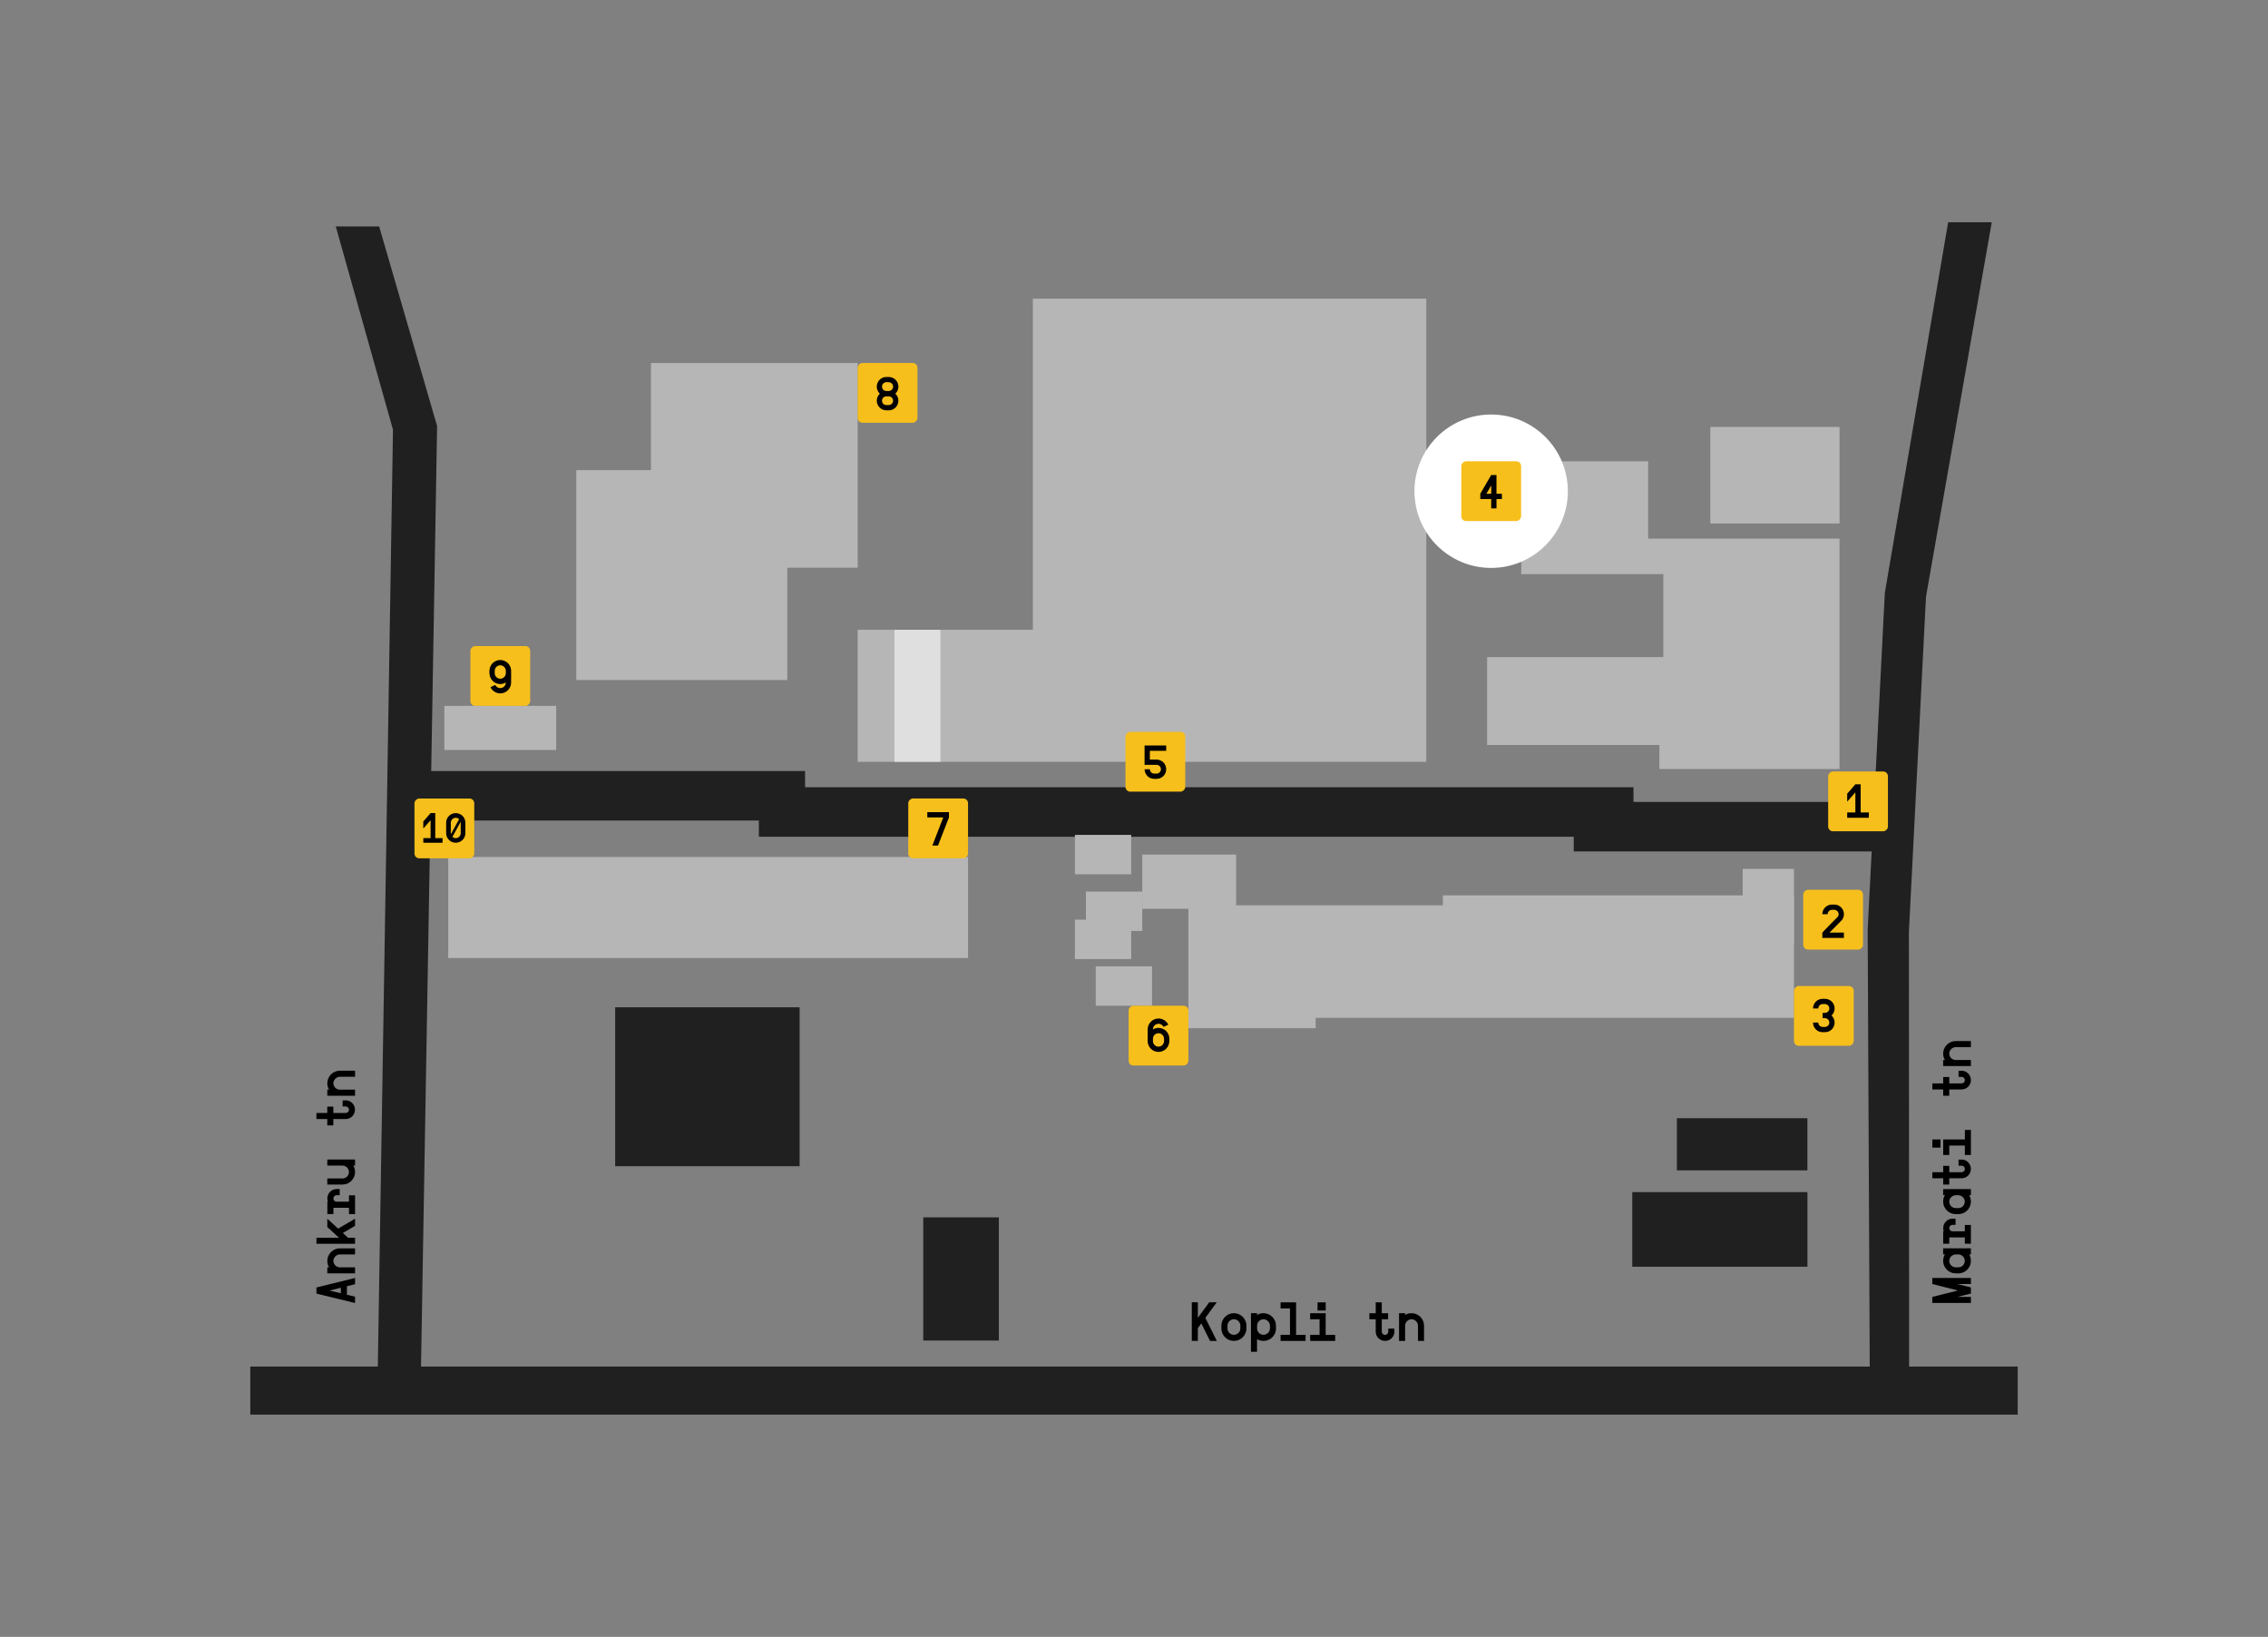 <?xml version="1.0" encoding="UTF-8"?>
<svg id="Layer_1" data-name="Layer 1" xmlns="http://www.w3.org/2000/svg" viewBox="0 0 549.48 396.48">
  <rect x="0" y="0" width="549.48" height="396.48" fill="#808080" stroke="none"/>
  <defs>
    <style>
      .cls-1 {
        fill: #b7b6b6;
      }

      .cls-2 {
        fill: #dfdfdf;
      }

      .cls-3 {
        fill: #010000;
      }

      .cls-4 {
        fill: #f7bf1b;
      }

      .cls-5 {
        fill: #fff;
      }

      .cls-6 {
        fill: #202020;
      }
    </style>
  </defs>
  <polygon class="cls-6" points="97.07 186.75 97.07 198.74 183.85 198.74 183.85 202.67 381.28 202.67 381.28 206.23 456.54 206.23 456.54 194.24 395.75 194.24 395.75 190.68 195.05 190.68 195.05 186.75 97.07 186.75"/>
  <polygon class="cls-6" points="453.01 335.34 462.53 332.43 462.48 225.66 466.62 144.53 482.55 53.84 471.99 53.84 456.65 143.57 452.49 225.21 453.01 335.34"/>
  <polygon class="cls-6" points="95.21 104.08 91.42 338.13 101.97 332.8 105.9 103.2 91.86 54.85 81.35 54.85 95.21 104.08"/>
  <rect class="cls-6" x="60.64" y="331" width="428.2" height="11.64"/>
  <g>
    <polygon class="cls-1" points="207.8 184.52 345.56 184.52 345.56 72.34 250.24 72.34 250.24 152.54 207.8 152.54 207.8 184.52"/>
    <rect class="cls-1" x="108.59" y="207.57" width="125.94" height="24.48"/>
    <rect class="cls-1" x="107.66" y="170.97" width="27.09" height="10.69"/>
    <polygon class="cls-1" points="445.67 186.27 402.03 186.27 402.03 180.45 360.29 180.45 360.29 159.16 402.98 159.16 402.98 139.06 368.56 139.06 368.56 111.74 399.3 111.74 399.3 130.46 445.67 130.46 445.67 186.27"/>
    <rect class="cls-1" x="414.37" y="103.41" width="31.31" height="23.39"/>
    <polygon class="cls-1" points="139.62 164.72 190.74 164.72 190.74 137.51 207.8 137.51 207.8 87.93 157.71 87.93 157.71 113.88 139.62 113.88 139.62 164.72"/>
    <rect class="cls-1" x="422.21" y="210.46" width="12.42" height="18.19"/>
    <rect class="cls-1" x="260.42" y="202.22" width="13.64" height="9.54"/>
    <polygon class="cls-1" points="287.92 249.04 287.92 219.28 349.58 219.28 349.58 216.88 434.63 216.88 434.63 246.54 318.75 246.54 318.75 249.04 287.92 249.04"/>
    <rect class="cls-1" x="276.74" y="206.99" width="22.74" height="13.14"/>
    <rect class="cls-1" x="265.47" y="234.06" width="13.64" height="9.54"/>
    <rect class="cls-1" x="260.42" y="222.76" width="13.64" height="9.54"/>
    <rect class="cls-1" x="263.1" y="215.95" width="13.64" height="9.54"/>
  </g>
  <g>
    <rect class="cls-6" x="395.46" y="288.75" width="42.44" height="18.07"/>
    <rect class="cls-6" x="406.27" y="270.85" width="31.62" height="12.63"/>
    <rect class="cls-6" x="223.68" y="294.86" width="18.32" height="29.84"/>
    <rect class="cls-6" x="149.04" y="243.98" width="44.69" height="38.49"/>
  </g>
  <g>
    <path class="cls-3" d="M86.02,309.54v1.51l-1.97.49v2.06l1.97.48v1.53l-9.35-2.28v-1.49l9.35-2.3ZM82.58,313.25v-1.34l-2.74.68,2.74.66Z"/>
    <path class="cls-3" d="M86.02,302.37v1.47h-3.68c-.21,0-.41.04-.6.13-.19.08-.36.2-.5.34-.14.14-.25.31-.34.5s-.13.39-.13.6.04.41.13.6c.08.19.2.36.34.5s.31.25.5.33c.19.08.39.12.6.12h3.68v1.47h-6.72v-1.47h.43c-.29-.46-.43-.98-.43-1.55,0-.42.08-.81.24-1.18s.38-.7.65-.97c.27-.27.6-.49.96-.65.37-.16.76-.24,1.18-.24h3.69Z"/>
    <path class="cls-3" d="M86.02,295.2v1.71l-2.96,1.74,1.25,1.14h1.71v1.47h-9.35v-1.47h5.45l-2.82-2.59v-2.01l2.62,2.4,4.1-2.4Z"/>
    <path class="cls-3" d="M82.3,288.02v1.47h-.73c-.22,0-.41.08-.56.23-.15.16-.23.34-.23.56s.08.41.23.56c.15.16.34.23.56.23h2.98v-1.54h1.47v4.54h-1.47v-1.53h-3.77v1.53h-1.47v-3h.13c-.04-.12-.08-.25-.1-.39-.02-.13-.03-.27-.03-.41,0-.31.06-.6.18-.88.12-.27.28-.52.48-.72.2-.21.44-.37.72-.49.27-.12.57-.18.89-.18h.73Z"/>
    <path class="cls-3" d="M86.02,280.85v1.47h-.42c.13.23.24.48.31.74.08.27.11.54.11.82,0,.42-.08.81-.24,1.18s-.38.69-.65.96c-.27.27-.6.49-.96.65-.37.16-.76.24-1.18.24h-3.69v-1.47h3.69c.21,0,.41-.04.6-.12.19-.08.35-.19.49-.33s.25-.31.33-.5c.08-.19.13-.39.13-.6s-.04-.41-.13-.6c-.08-.19-.19-.36-.33-.5-.14-.14-.3-.25-.49-.34-.19-.08-.39-.13-.6-.13h-3.69v-1.47h6.72Z"/>
    <path class="cls-3" d="M83.74,266.51c.31,0,.6.06.88.18.28.12.52.28.72.49s.37.45.48.72c.12.27.18.57.18.88s-.06.62-.18.89c-.12.27-.28.51-.48.72-.2.2-.44.36-.72.48s-.57.18-.88.18h-2.98v1.53h-1.47v-1.53h-2.63v-1.47h2.63v-1.54h1.47v1.54h2.99c.22,0,.41-.08.56-.23.15-.15.23-.34.23-.56s-.08-.41-.23-.56c-.15-.15-.34-.23-.56-.23h-.74v-1.47h.73Z"/>
    <path class="cls-3" d="M86.02,259.34v1.47h-3.68c-.21,0-.41.04-.6.13-.19.08-.36.2-.5.34-.14.14-.25.31-.34.5s-.13.39-.13.6.04.41.13.6c.08.19.2.36.34.5s.31.25.5.33c.19.08.39.12.6.12h3.68v1.47h-6.72v-1.47h.43c-.29-.46-.43-.98-.43-1.55,0-.42.08-.81.24-1.18s.38-.7.65-.97c.27-.27.6-.49.96-.65.37-.16.76-.24,1.18-.24h3.69Z"/>
  </g>
  <g>
    <path class="cls-3" d="M477.5,309.54v1.47h-3.28l3.28.82v1.49l-3.27.81h3.27v1.47h-9.35v-1.47l6.22-1.55-6.22-1.57v-1.47h9.35Z"/>
    <path class="cls-3" d="M477.5,302.37v1.47h-.42c.13.23.24.48.31.74.07.27.11.54.11.82,0,.42-.08.81-.24,1.18s-.38.69-.65.96c-.27.27-.6.49-.96.65-.37.16-.76.24-1.18.24h-.65c-.42,0-.82-.08-1.19-.24-.37-.16-.69-.38-.96-.65s-.49-.6-.65-.96-.24-.76-.24-1.18c0-.58.14-1.1.43-1.57h-.43v-1.47h6.72ZM474.47,303.84h-.65c-.21,0-.41.04-.6.13-.19.08-.36.2-.5.34-.14.14-.25.31-.34.5-.08.19-.13.39-.13.6s.04.41.13.6c.08.19.2.36.34.5.14.14.31.25.5.33.19.08.39.12.6.12h.65c.21,0,.41-.04.6-.12.19-.08.35-.19.49-.33.14-.14.25-.31.33-.5.08-.19.13-.39.13-.6s-.04-.41-.13-.6c-.08-.19-.19-.36-.33-.5-.14-.14-.3-.25-.49-.34-.19-.08-.39-.13-.6-.13Z"/>
    <path class="cls-3" d="M473.78,295.2v1.47h-.73c-.22,0-.41.08-.56.23-.15.16-.23.34-.23.56s.08.41.23.56c.16.16.34.23.56.23h2.98v-1.54h1.47v4.54h-1.47v-1.53h-3.77v1.53h-1.47v-3h.13c-.04-.12-.08-.25-.1-.39-.02-.13-.03-.27-.03-.41,0-.31.06-.6.18-.88.12-.27.28-.52.48-.72.2-.21.44-.37.72-.49.27-.12.57-.18.89-.18h.73Z"/>
    <path class="cls-3" d="M477.5,288.02v1.47h-.42c.13.23.24.48.31.74.07.27.11.54.11.82,0,.42-.08.81-.24,1.18s-.38.69-.65.96c-.27.27-.6.49-.96.65-.37.16-.76.24-1.18.24h-.65c-.42,0-.82-.08-1.19-.24-.37-.16-.69-.38-.96-.65s-.49-.6-.65-.96-.24-.76-.24-1.18c0-.58.14-1.1.43-1.57h-.43v-1.47h6.72ZM474.47,289.5h-.65c-.21,0-.41.04-.6.13-.19.08-.36.2-.5.34-.14.14-.25.31-.34.5-.08.19-.13.39-.13.6s.04.41.13.6c.08.19.2.36.34.5.14.14.31.25.5.33.19.08.39.12.6.12h.65c.21,0,.41-.04.6-.12.19-.08.35-.19.49-.33.14-.14.25-.31.33-.5.08-.19.13-.39.13-.6s-.04-.41-.13-.6c-.08-.19-.19-.36-.33-.5-.14-.14-.3-.25-.49-.34-.19-.08-.39-.13-.6-.13Z"/>
    <path class="cls-3" d="M475.23,280.85c.31,0,.6.06.88.18.28.12.52.28.72.49.2.21.37.45.49.72s.18.57.18.88-.06.62-.18.89-.28.51-.48.72-.44.36-.72.48c-.28.12-.57.18-.88.18h-2.98v1.53h-1.47v-1.53h-2.63v-1.47h2.63v-1.54h1.47v1.54h2.99c.22,0,.41-.08.56-.23.15-.15.23-.34.23-.56s-.08-.41-.23-.56c-.15-.15-.34-.23-.56-.23h-.74v-1.47h.73Z"/>
    <path class="cls-3" d="M468.16,277.97v-1.98h1.98v1.98h-1.98ZM477.5,273.69v6.06h-1.47v-2.28h-3.77v2.28h-1.47v-3.76h5.25v-2.3h1.47Z"/>
    <path class="cls-3" d="M475.23,259.34c.31,0,.6.06.88.18.28.12.52.28.72.49.2.21.37.45.49.72s.18.57.18.88-.06.62-.18.89-.28.51-.48.72-.44.36-.72.48c-.28.12-.57.18-.88.18h-2.98v1.53h-1.47v-1.53h-2.63v-1.47h2.63v-1.54h1.47v1.54h2.99c.22,0,.41-.08.56-.23.15-.15.23-.34.23-.56s-.08-.41-.23-.56c-.15-.15-.34-.23-.56-.23h-.74v-1.47h.73Z"/>
    <path class="cls-3" d="M477.5,252.16v1.47h-3.68c-.21,0-.41.04-.6.13-.19.08-.36.2-.5.34-.14.14-.25.31-.34.5s-.13.39-.13.6.04.41.13.6c.08.19.2.36.34.5.14.14.31.25.5.33.19.08.39.12.6.12h3.68v1.47h-6.72v-1.47h.43c-.29-.46-.43-.98-.43-1.55,0-.42.08-.81.24-1.18s.38-.7.65-.97.6-.49.96-.65.76-.24,1.18-.24h3.69Z"/>
  </g>
  <g>
    <path class="cls-3" d="M294.81,324.79h-1.65l-2.11-4.24-.84,1.14v3.09h-1.47v-9.35h1.47v3.76l2.76-3.76h1.83l-2.78,3.77,2.78,5.58Z"/>
    <path class="cls-3" d="M301.98,321.76c0,.42-.08.81-.24,1.18s-.38.69-.65.96c-.27.28-.6.49-.97.65s-.77.24-1.18.24-.81-.08-1.18-.24-.69-.38-.96-.65c-.27-.27-.49-.6-.65-.96-.16-.37-.24-.76-.24-1.18v-.66c0-.42.08-.81.24-1.18.16-.37.38-.69.65-.96s.6-.49.96-.65.76-.24,1.18-.24.81.08,1.18.24.7.38.97.65.49.6.65.96.24.76.24,1.18v.66ZM300.51,321.77v-.67c0-.21-.04-.42-.13-.61-.08-.19-.2-.36-.34-.5-.14-.14-.31-.25-.5-.33s-.39-.12-.6-.12-.41.04-.6.12c-.19.08-.36.19-.5.33s-.25.31-.33.5c-.08.19-.12.39-.12.61v.67c0,.21.04.41.12.6.08.19.19.35.33.49.14.14.31.25.5.33.19.08.39.12.6.12s.41-.04.6-.12.36-.19.5-.33c.14-.14.25-.31.34-.49.08-.19.13-.39.13-.6Z"/>
    <path class="cls-3" d="M309.15,321.76c0,.42-.08.81-.24,1.18s-.38.69-.65.96c-.27.28-.6.49-.97.65s-.77.24-1.18.24c-.28,0-.56-.04-.82-.11-.26-.08-.51-.18-.74-.31v3.05h-1.47v-9.35h1.47v.43c.46-.28.98-.43,1.55-.43.42,0,.81.08,1.18.24s.7.38.97.65.49.6.65.96.24.76.24,1.19v.65ZM307.68,321.76v-.65c0-.21-.04-.41-.13-.6-.08-.19-.2-.36-.34-.5-.14-.14-.31-.25-.5-.34-.19-.08-.39-.13-.6-.13s-.41.04-.6.13c-.19.08-.36.2-.5.34-.14.14-.25.31-.33.5-.08.19-.12.39-.12.6v.65c0,.21.04.41.12.6.08.19.19.35.33.49.14.14.31.25.5.33.19.08.39.13.6.13s.41-.04.6-.13c.19-.08.36-.19.5-.33.14-.14.25-.3.34-.49.08-.19.13-.39.13-.6Z"/>
    <path class="cls-3" d="M316.31,324.79h-6.06v-1.47h2.28v-6.4h-2.28v-1.47h3.76v7.88h2.3v1.47Z"/>
    <path class="cls-3" d="M323.48,324.79h-6.06v-1.47h2.28v-3.77h-2.28v-1.47h3.76v5.25h2.3v1.47ZM319.21,315.45h1.98v1.98h-1.98v-1.98Z"/>
    <path class="cls-3" d="M337.84,322.52c0,.31-.06.6-.18.88-.12.28-.28.52-.49.72-.21.2-.45.37-.72.49s-.57.18-.88.18-.62-.06-.89-.18-.51-.28-.72-.48-.36-.44-.48-.72c-.12-.28-.18-.57-.18-.88v-2.98h-1.53v-1.47h1.53v-2.63h1.47v2.63h1.54v1.47h-1.54v2.99c0,.22.08.41.23.56.15.15.34.23.56.23s.41-.08.56-.23c.15-.15.23-.34.23-.56v-.74h1.47v.73Z"/>
    <path class="cls-3" d="M345.01,324.79h-1.47v-3.68c0-.21-.04-.41-.13-.6-.08-.19-.2-.36-.34-.5-.14-.14-.31-.25-.5-.34s-.39-.13-.6-.13-.41.04-.6.13c-.19.08-.36.2-.5.34-.14.14-.25.31-.33.5-.08.19-.12.39-.12.6v3.68h-1.47v-6.72h1.47v.43c.46-.29.98-.43,1.55-.43.42,0,.81.08,1.18.24s.7.38.97.65.49.6.65.96.24.76.24,1.18v3.69Z"/>
  </g>
  <g>
    <circle class="cls-5" cx="361.27" cy="118.98" r="18.58"/>
    <rect class="cls-4" x="442.92" y="186.86" width="14.48" height="14.48" rx="1.15" ry="1.15" transform="translate(256.06 644.27) rotate(-90)"/>
    <rect class="cls-4" x="220.05" y="193.41" width="14.48" height="14.48" rx="1.15" ry="1.15" transform="translate(26.64 427.93) rotate(-90)"/>
    <rect class="cls-4" x="273.44" y="243.6" width="14.48" height="14.48" rx="1.15" ry="1.15" transform="translate(29.84 531.52) rotate(-90)"/>
    <rect class="cls-4" x="434.63" y="238.83" width="14.48" height="14.48" rx="1.15" ry="1.15" transform="translate(195.8 687.94) rotate(-90)"/>
    <rect class="cls-4" x="207.8" y="87.93" width="14.48" height="14.48" rx="1.15" ry="1.15" transform="translate(119.87 310.2) rotate(-90)"/>
    <rect class="cls-4" x="436.88" y="215.52" width="14.48" height="14.48" rx="1.15" ry="1.15" transform="translate(221.36 666.88) rotate(-90)"/>
    <rect class="cls-4" x="354.04" y="111.74" width="14.48" height="14.48" rx="1.15" ry="1.15" transform="translate(242.3 480.25) rotate(-90)"/>
    <rect class="cls-4" x="100.42" y="193.41" width="14.48" height="14.48" rx="1.15" ry="1.15" transform="translate(-92.99 308.31) rotate(-90)"/>
    <rect class="cls-4" x="272.68" y="177.28" width="14.48" height="14.48" rx="1.15" ry="1.15" transform="translate(95.4 464.43) rotate(-90)"/>
    <path class="cls-3" d="M282.54,186.32c0,.32-.06.62-.18.91-.12.28-.29.53-.5.74-.21.21-.46.38-.75.5-.29.12-.59.18-.91.18h-.56c-.32,0-.62-.06-.91-.18-.28-.12-.53-.29-.74-.5-.21-.21-.38-.46-.5-.74-.12-.28-.18-.59-.18-.91h1.28c0,.15.03.28.08.41s.13.24.22.33c.1.1.21.17.34.23.13.06.27.09.41.09h.56c.15,0,.28-.03.41-.09.13-.06.25-.13.34-.23.1-.1.18-.21.23-.33s.08-.26.08-.41-.03-.28-.08-.41-.13-.24-.23-.34-.21-.17-.34-.23c-.13-.06-.27-.09-.41-.09h-2.9v-4.68h5.24v1.28h-3.96v2.13h1.62c.32,0,.63.06.91.18.29.12.54.29.75.5.21.21.38.46.5.75.12.29.18.59.18.91Z"/>
    <path class="cls-3" d="M229.91,197.99l-2.65,6.81h-1.37l2.64-6.81h-3.87v-1.28h5.25v1.28Z"/>
    <path class="cls-3" d="M217.66,97.06c0,.32-.06.62-.18.9-.12.28-.29.53-.5.74-.21.21-.46.38-.75.51-.29.12-.59.18-.91.18h-.57c-.32,0-.62-.06-.9-.18-.28-.12-.53-.29-.74-.51-.21-.21-.38-.46-.51-.74-.12-.28-.18-.58-.18-.9,0-.34.07-.66.2-.95.13-.29.31-.54.53-.76-.22-.21-.4-.47-.53-.76-.13-.29-.2-.6-.2-.94s.06-.63.18-.91c.12-.29.29-.54.5-.75.21-.21.46-.38.74-.5.28-.12.59-.18.91-.18h.57c.32,0,.63.06.91.18.29.12.54.29.75.5.21.21.38.46.5.75.12.29.18.59.18.91s-.07.65-.2.94c-.13.29-.31.54-.54.76.23.21.41.47.54.76.13.29.2.61.2.95ZM216.38,93.65c0-.15-.03-.28-.09-.42-.06-.13-.13-.24-.23-.34s-.21-.17-.34-.23c-.13-.06-.27-.09-.41-.09h-.57c-.15,0-.28.03-.41.09-.13.06-.24.13-.34.23s-.17.21-.22.34c-.05.13-.08.27-.08.42s.03.28.08.41c.05.13.13.24.22.33.1.1.21.17.34.23.13.06.27.09.41.09h.57c.15,0,.28-.03.41-.09.13-.06.24-.13.34-.23.1-.1.17-.21.23-.33.06-.13.09-.26.09-.41ZM216.38,97.06c0-.15-.03-.28-.09-.41s-.13-.25-.23-.34-.21-.18-.34-.23c-.13-.05-.27-.08-.41-.08h-.57c-.15,0-.28.03-.41.08-.13.05-.24.13-.34.23s-.17.21-.22.34-.08.27-.08.41.03.28.08.41.13.24.22.33c.1.1.21.17.34.23.13.06.27.09.41.09h.57c.15,0,.28-.03.41-.09.13-.06.24-.13.34-.23.1-.1.17-.21.23-.33s.09-.26.09-.41Z"/>
    <rect class="cls-4" x="113.97" y="156.49" width="14.48" height="14.48" rx="1.15" ry="1.15" transform="translate(-42.52 284.94) rotate(-90)"/>
    <path class="cls-3" d="M123.83,165.33c0,.36-.07.7-.21,1.02s-.33.6-.56.83c-.24.24-.52.43-.84.56-.32.14-.66.21-1.02.21-.51,0-.97-.14-1.4-.41-.42-.27-.75-.64-.97-1.1l1.16-.54c.11.23.27.42.49.56.22.14.46.21.72.21.18,0,.36-.04.52-.11.17-.07.31-.17.43-.29.12-.12.22-.26.29-.42.07-.16.11-.34.11-.52v-.02c-.2.12-.41.21-.64.28-.23.06-.47.1-.71.1-.36,0-.7-.07-1.02-.21-.32-.14-.6-.33-.83-.57s-.42-.52-.56-.84c-.14-.32-.21-.66-.21-1.03v-.56c0-.36.07-.7.21-1.02.14-.32.33-.6.56-.83s.52-.43.83-.56c.32-.14.66-.21,1.02-.21s.7.07,1.02.21c.32.14.6.33.84.56s.43.52.56.83.21.66.21,1.02v2.85ZM122.55,163.05v-.56c0-.18-.04-.36-.11-.52-.07-.17-.17-.31-.29-.43-.12-.12-.27-.22-.43-.29-.17-.07-.34-.11-.52-.11s-.36.04-.52.11c-.16.07-.31.17-.43.29-.12.12-.22.26-.29.43-.07.17-.1.34-.1.52v.56c0,.18.03.36.1.52.07.17.16.31.29.43.12.12.27.22.43.29.17.07.34.11.52.11s.36-.04.52-.11c.17-.07.31-.17.43-.29.12-.12.22-.27.29-.43.07-.17.11-.34.11-.52Z"/>
    <g>
      <path class="cls-3" d="M107.22,204.13h-4.66v-1.13h1.76v-4.33l-1.76,2.01v-1.72l1.76-2.02h1.13v6.06h1.77v1.13Z"/>
      <path class="cls-3" d="M112.75,201.8c0,.32-.06.62-.18.9-.12.28-.29.53-.5.74-.21.21-.46.38-.75.5s-.59.18-.91.18-.62-.06-.9-.18c-.28-.12-.53-.29-.74-.5-.21-.21-.38-.46-.5-.74-.12-.28-.18-.58-.18-.9v-2.53c0-.32.06-.62.18-.9.12-.28.29-.53.5-.74.21-.21.46-.38.74-.5.28-.12.58-.18.9-.18s.62.06.91.18.53.29.75.5c.21.21.38.46.5.74.12.28.18.58.18.9v2.53ZM110.41,198.07c-.16,0-.32.03-.46.1s-.27.15-.38.26c-.11.11-.19.23-.26.38-.06.15-.09.3-.09.46v2.53s0,.08,0,.13c0,.04,0,.08.02.12l2-3.64c-.11-.1-.23-.18-.38-.25-.14-.06-.29-.09-.45-.09ZM111.62,201.81v-2.54s0-.07,0-.1c0-.03,0-.07-.02-.1l-1.99,3.63c.22.2.49.31.81.31.16,0,.32-.03.46-.09s.27-.15.38-.26c.11-.11.2-.24.26-.38.06-.14.1-.3.1-.46Z"/>
    </g>
    <path class="cls-3" d="M283.3,252.17c0,.36-.07.7-.21,1.02s-.33.6-.56.83c-.24.24-.52.43-.84.56-.32.14-.66.21-1.02.21s-.7-.07-1.02-.21c-.32-.14-.6-.33-.83-.56-.24-.24-.42-.52-.56-.83-.14-.32-.21-.66-.21-1.02v-2.85c0-.36.07-.7.21-1.02.14-.32.33-.6.56-.83s.52-.43.83-.56c.32-.14.66-.21,1.02-.21.25,0,.5.03.74.1.24.07.46.17.67.3.21.13.39.29.56.48.17.18.31.39.41.62l-1.16.54c-.11-.23-.27-.42-.49-.56-.22-.14-.46-.21-.72-.21-.18,0-.36.04-.52.11-.16.07-.31.17-.43.29-.12.12-.22.26-.29.43-.07.17-.1.34-.1.52v.02c.4-.25.85-.37,1.34-.37.36,0,.7.07,1.02.21.32.14.6.33.84.56s.43.52.56.83.21.66.21,1.02v.57ZM282.02,252.17v-.57c0-.18-.04-.36-.11-.52-.07-.16-.17-.31-.29-.43-.12-.12-.27-.22-.43-.29s-.34-.1-.52-.1-.36.03-.52.1c-.16.07-.31.17-.43.29-.12.12-.22.27-.29.43-.07.17-.1.34-.1.52v.57c0,.18.03.36.1.52.07.16.16.31.29.43.12.12.27.21.43.29.17.07.34.11.52.11s.36-.04.52-.11.31-.17.43-.29c.12-.12.22-.26.29-.43.07-.16.11-.34.11-.52Z"/>
    <path class="cls-3" d="M452.77,198.07h-5.24v-1.28h1.98v-4.87l-1.98,2.26v-1.93l1.98-2.28h1.28v6.81h1.99v1.28Z"/>
    <path class="cls-3" d="M446.74,227.18h-5.24v-1.28c.09-.1.22-.23.37-.4.16-.17.33-.35.53-.55s.4-.41.61-.63c.21-.22.43-.44.64-.66.5-.51,1.03-1.04,1.61-1.61.13-.18.2-.38.2-.61,0-.15-.03-.28-.08-.41-.05-.13-.13-.24-.23-.34s-.21-.17-.34-.23c-.13-.06-.27-.09-.41-.09h-.56c-.15,0-.28.03-.41.09-.13.06-.24.13-.34.23s-.17.21-.22.34c-.05.13-.08.27-.08.41h-1.28c0-.32.06-.63.18-.91.12-.29.29-.54.5-.75.21-.21.46-.38.74-.5s.59-.18.91-.18h.56c.32,0,.63.06.91.18s.54.29.75.5c.21.21.38.46.5.75.12.29.18.59.18.91,0,.25-.04.48-.12.71-.08.23-.18.44-.32.64,0,.02-.12.13-.33.34-.21.21-.47.47-.77.78-.3.31-.63.64-.98,1-.35.36-.68.68-.98.98h3.49v1.28Z"/>
    <path class="cls-3" d="M444.48,247.68c0,.32-.06.62-.18.91-.12.28-.29.53-.5.74-.21.21-.46.38-.75.5-.29.12-.59.18-.91.18h-.56c-.32,0-.62-.06-.91-.18-.28-.12-.53-.29-.74-.5-.21-.21-.38-.46-.5-.74-.12-.28-.18-.59-.18-.91h1.28c0,.15.03.28.08.41s.13.24.22.33c.1.1.21.17.34.23.13.06.27.09.41.09h.56c.15,0,.28-.03.41-.09.13-.06.25-.13.34-.23.1-.1.18-.21.23-.33s.08-.26.08-.41-.03-.28-.08-.41-.13-.24-.23-.34-.21-.17-.34-.23c-.13-.06-.27-.09-.41-.09h-.56v-1.28h.56c.15,0,.28-.03.41-.09.13-.06.25-.13.34-.23s.18-.21.23-.33.08-.26.08-.41-.03-.28-.08-.41c-.05-.13-.13-.24-.23-.34s-.21-.17-.34-.23c-.13-.06-.27-.09-.41-.09h-.56c-.15,0-.28.03-.41.09-.13.06-.24.13-.34.23-.1.1-.17.21-.22.34-.05.13-.08.27-.08.41h-1.28c0-.32.06-.63.18-.91.12-.29.29-.54.5-.75.21-.21.46-.38.74-.5.28-.12.59-.18.91-.18h.56c.32,0,.63.06.91.18.29.12.54.29.75.5.21.21.38.46.5.75.12.29.18.59.18.91s-.07.65-.2.94c-.13.29-.31.54-.54.75.23.22.41.48.54.76.13.29.2.6.2.95Z"/>
    <path class="cls-3" d="M363.88,120.88h-1.32v2.26h-1.28v-2.26h-2.64v-1.29l2.64-4.54h1.28v4.55h1.32v1.28ZM361.29,119.6v-2.02l-1.17,2.01h1.17Z"/>
  </g>
  <rect class="cls-2" x="216.72" y="152.54" width="11.11" height="31.98"/>
</svg>